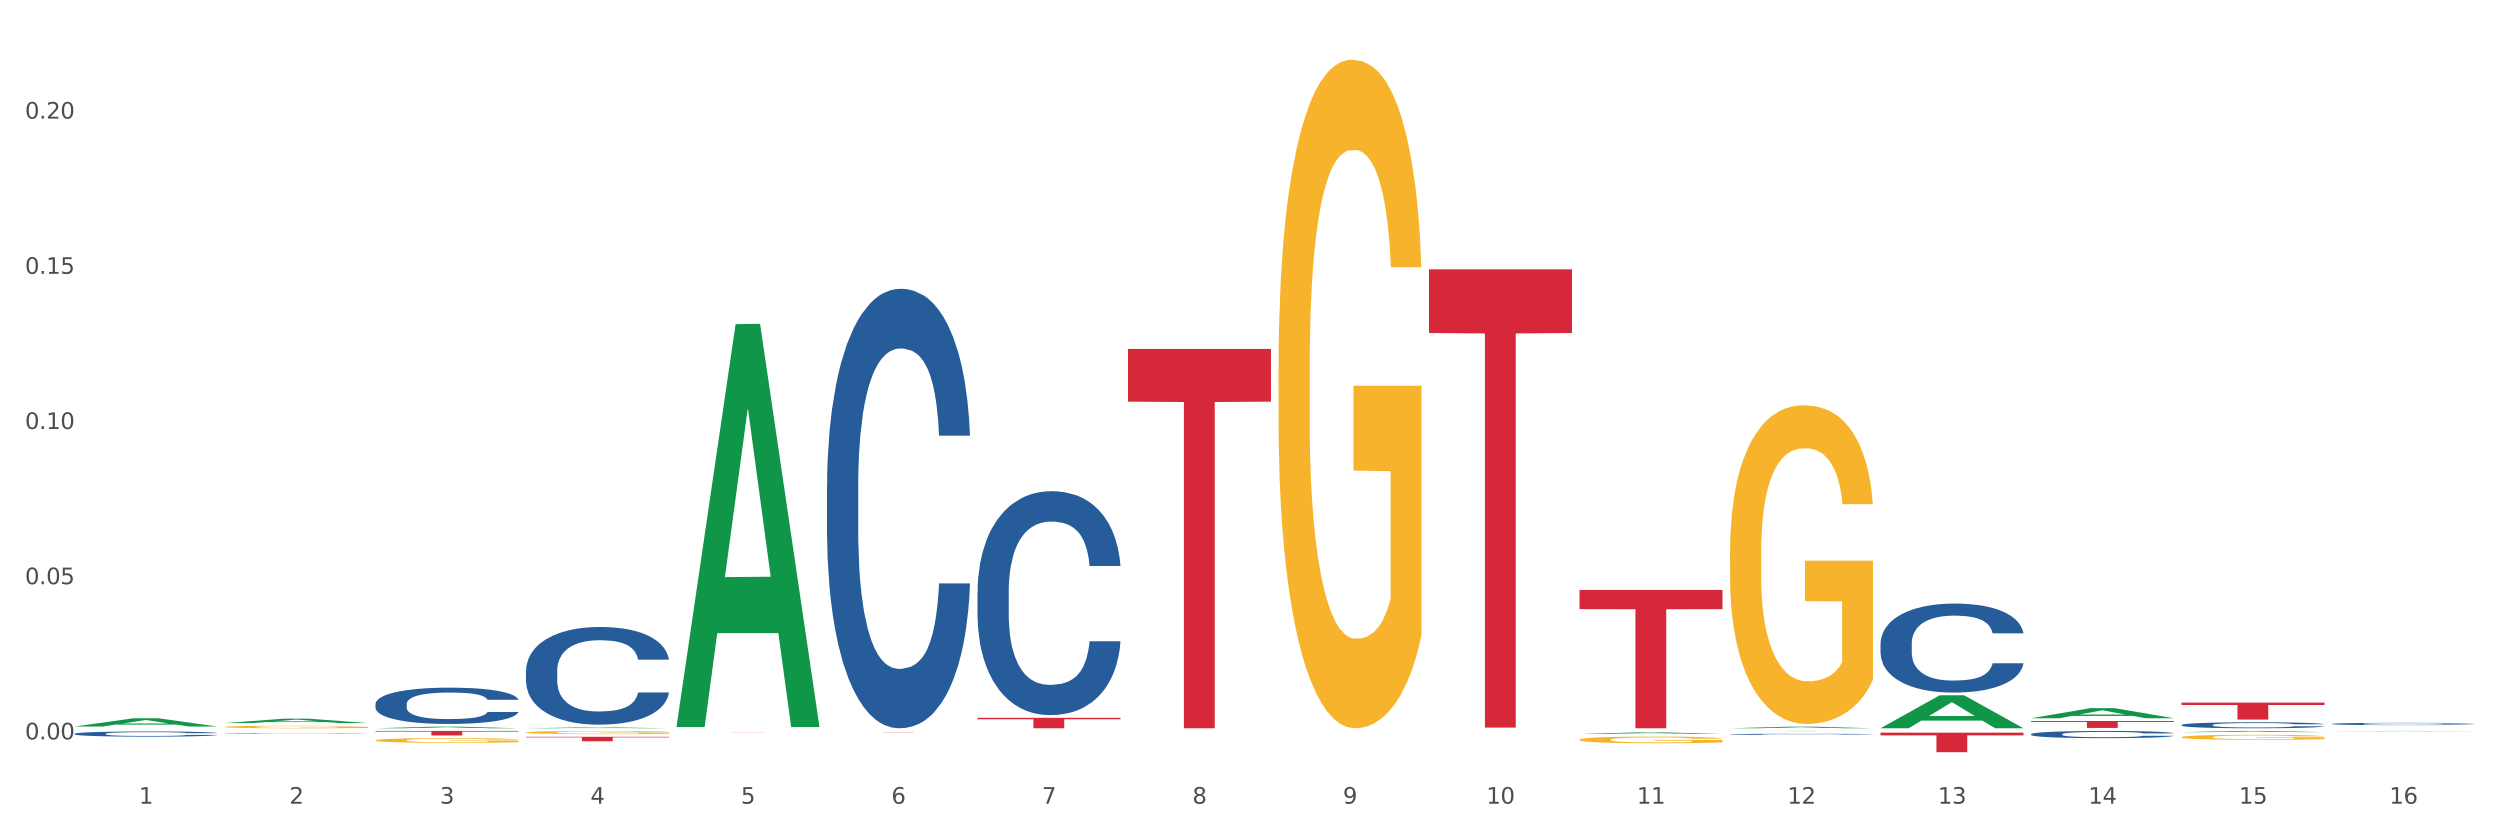 <?xml version="1.0" encoding="utf-8" standalone="no"?>
<!DOCTYPE svg PUBLIC "-//W3C//DTD SVG 1.1//EN"
  "http://www.w3.org/Graphics/SVG/1.1/DTD/svg11.dtd">
<svg xmlns:xlink="http://www.w3.org/1999/xlink" width="1080pt" height="360pt" viewBox="0 0 1080 360" xmlns="http://www.w3.org/2000/svg" version="1.1">
 <rect x="0" y="0" width="1080" height="360" fill="#333333" stroke="none"/>
 <defs>
  <style type="text/css">*{stroke-linejoin: round; stroke-linecap: butt}</style>
 </defs>
 <g id="figure_1">
  <g id="patch_1">
   <path d="M 0 360 
L 1080 360 
L 1080 0 
L 0 0 
z
" style="fill: #ffffff; stroke: #ffffff; stroke-linejoin: miter"/>
  </g>
  <g id="axes_1">
   <g id="matplotlib.axis_1">
    <g id="xtick_1">
     <g id="text_1">
      <!-- 1 -->
      <g style="fill: #4d4d4d" transform="translate(60.004 347.204) scale(0.096 -0.096)">
       <defs>
        <path id="DejaVuSans-31" d="M 794 531 
L 1825 531 
L 1825 4091 
L 703 3866 
L 703 4441 
L 1819 4666 
L 2450 4666 
L 2450 531 
L 3481 531 
L 3481 0 
L 794 0 
L 794 531 
z
" transform="scale(0.016)"/>
       </defs>
       <use xlink:href="#DejaVuSans-31"/>
      </g>
     </g>
    </g>
    <g id="xtick_2">
     <g id="text_2">
      <!-- 2 -->
      <g style="fill: #4d4d4d" transform="translate(125.021 347.204) scale(0.096 -0.096)">
       <defs>
        <path id="DejaVuSans-32" d="M 1228 531 
L 3431 531 
L 3431 0 
L 469 0 
L 469 531 
Q 828 903 1448 1529 
Q 2069 2156 2228 2338 
Q 2531 2678 2651 2914 
Q 2772 3150 2772 3378 
Q 2772 3750 2511 3984 
Q 2250 4219 1831 4219 
Q 1534 4219 1204 4116 
Q 875 4013 500 3803 
L 500 4441 
Q 881 4594 1212 4672 
Q 1544 4750 1819 4750 
Q 2544 4750 2975 4387 
Q 3406 4025 3406 3419 
Q 3406 3131 3298 2873 
Q 3191 2616 2906 2266 
Q 2828 2175 2409 1742 
Q 1991 1309 1228 531 
z
" transform="scale(0.016)"/>
       </defs>
       <use xlink:href="#DejaVuSans-32"/>
      </g>
     </g>
    </g>
    <g id="xtick_3">
     <g id="text_3">
      <!-- 3 -->
      <g style="fill: #4d4d4d" transform="translate(190.039 347.204) scale(0.096 -0.096)">
       <defs>
        <path id="DejaVuSans-33" d="M 2597 2516 
Q 3050 2419 3304 2112 
Q 3559 1806 3559 1356 
Q 3559 666 3084 287 
Q 2609 -91 1734 -91 
Q 1441 -91 1130 -33 
Q 819 25 488 141 
L 488 750 
Q 750 597 1062 519 
Q 1375 441 1716 441 
Q 2309 441 2620 675 
Q 2931 909 2931 1356 
Q 2931 1769 2642 2001 
Q 2353 2234 1838 2234 
L 1294 2234 
L 1294 2753 
L 1863 2753 
Q 2328 2753 2575 2939 
Q 2822 3125 2822 3475 
Q 2822 3834 2567 4026 
Q 2313 4219 1838 4219 
Q 1578 4219 1281 4162 
Q 984 4106 628 3988 
L 628 4550 
Q 988 4650 1302 4700 
Q 1616 4750 1894 4750 
Q 2613 4750 3031 4423 
Q 3450 4097 3450 3541 
Q 3450 3153 3228 2886 
Q 3006 2619 2597 2516 
z
" transform="scale(0.016)"/>
       </defs>
       <use xlink:href="#DejaVuSans-33"/>
      </g>
     </g>
    </g>
    <g id="xtick_4">
     <g id="text_4">
      <!-- 4 -->
      <g style="fill: #4d4d4d" transform="translate(255.056 347.204) scale(0.096 -0.096)">
       <defs>
        <path id="DejaVuSans-34" d="M 2419 4116 
L 825 1625 
L 2419 1625 
L 2419 4116 
z
M 2253 4666 
L 3047 4666 
L 3047 1625 
L 3713 1625 
L 3713 1100 
L 3047 1100 
L 3047 0 
L 2419 0 
L 2419 1100 
L 313 1100 
L 313 1709 
L 2253 4666 
z
" transform="scale(0.016)"/>
       </defs>
       <use xlink:href="#DejaVuSans-34"/>
      </g>
     </g>
    </g>
    <g id="xtick_5">
     <g id="text_5">
      <!-- 5 -->
      <g style="fill: #4d4d4d" transform="translate(320.073 347.204) scale(0.096 -0.096)">
       <defs>
        <path id="DejaVuSans-35" d="M 691 4666 
L 3169 4666 
L 3169 4134 
L 1269 4134 
L 1269 2991 
Q 1406 3038 1543 3061 
Q 1681 3084 1819 3084 
Q 2600 3084 3056 2656 
Q 3513 2228 3513 1497 
Q 3513 744 3044 326 
Q 2575 -91 1722 -91 
Q 1428 -91 1123 -41 
Q 819 9 494 109 
L 494 744 
Q 775 591 1075 516 
Q 1375 441 1709 441 
Q 2250 441 2565 725 
Q 2881 1009 2881 1497 
Q 2881 1984 2565 2268 
Q 2250 2553 1709 2553 
Q 1456 2553 1204 2497 
Q 953 2441 691 2322 
L 691 4666 
z
" transform="scale(0.016)"/>
       </defs>
       <use xlink:href="#DejaVuSans-35"/>
      </g>
     </g>
    </g>
    <g id="xtick_6">
     <g id="text_6">
      <!-- 6 -->
      <g style="fill: #4d4d4d" transform="translate(385.09 347.204) scale(0.096 -0.096)">
       <defs>
        <path id="DejaVuSans-36" d="M 2113 2584 
Q 1688 2584 1439 2293 
Q 1191 2003 1191 1497 
Q 1191 994 1439 701 
Q 1688 409 2113 409 
Q 2538 409 2786 701 
Q 3034 994 3034 1497 
Q 3034 2003 2786 2293 
Q 2538 2584 2113 2584 
z
M 3366 4563 
L 3366 3988 
Q 3128 4100 2886 4159 
Q 2644 4219 2406 4219 
Q 1781 4219 1451 3797 
Q 1122 3375 1075 2522 
Q 1259 2794 1537 2939 
Q 1816 3084 2150 3084 
Q 2853 3084 3261 2657 
Q 3669 2231 3669 1497 
Q 3669 778 3244 343 
Q 2819 -91 2113 -91 
Q 1303 -91 875 529 
Q 447 1150 447 2328 
Q 447 3434 972 4092 
Q 1497 4750 2381 4750 
Q 2619 4750 2861 4703 
Q 3103 4656 3366 4563 
z
" transform="scale(0.016)"/>
       </defs>
       <use xlink:href="#DejaVuSans-36"/>
      </g>
     </g>
    </g>
    <g id="xtick_7">
     <g id="text_7">
      <!-- 7 -->
      <g style="fill: #4d4d4d" transform="translate(450.108 347.204) scale(0.096 -0.096)">
       <defs>
        <path id="DejaVuSans-37" d="M 525 4666 
L 3525 4666 
L 3525 4397 
L 1831 0 
L 1172 0 
L 2766 4134 
L 525 4134 
L 525 4666 
z
" transform="scale(0.016)"/>
       </defs>
       <use xlink:href="#DejaVuSans-37"/>
      </g>
     </g>
    </g>
    <g id="xtick_8">
     <g id="text_8">
      <!-- 8 -->
      <g style="fill: #4d4d4d" transform="translate(515.125 347.204) scale(0.096 -0.096)">
       <defs>
        <path id="DejaVuSans-38" d="M 2034 2216 
Q 1584 2216 1326 1975 
Q 1069 1734 1069 1313 
Q 1069 891 1326 650 
Q 1584 409 2034 409 
Q 2484 409 2743 651 
Q 3003 894 3003 1313 
Q 3003 1734 2745 1975 
Q 2488 2216 2034 2216 
z
M 1403 2484 
Q 997 2584 770 2862 
Q 544 3141 544 3541 
Q 544 4100 942 4425 
Q 1341 4750 2034 4750 
Q 2731 4750 3128 4425 
Q 3525 4100 3525 3541 
Q 3525 3141 3298 2862 
Q 3072 2584 2669 2484 
Q 3125 2378 3379 2068 
Q 3634 1759 3634 1313 
Q 3634 634 3220 271 
Q 2806 -91 2034 -91 
Q 1263 -91 848 271 
Q 434 634 434 1313 
Q 434 1759 690 2068 
Q 947 2378 1403 2484 
z
M 1172 3481 
Q 1172 3119 1398 2916 
Q 1625 2713 2034 2713 
Q 2441 2713 2670 2916 
Q 2900 3119 2900 3481 
Q 2900 3844 2670 4047 
Q 2441 4250 2034 4250 
Q 1625 4250 1398 4047 
Q 1172 3844 1172 3481 
z
" transform="scale(0.016)"/>
       </defs>
       <use xlink:href="#DejaVuSans-38"/>
      </g>
     </g>
    </g>
    <g id="xtick_9">
     <g id="text_9">
      <!-- 9 -->
      <g style="fill: #4d4d4d" transform="translate(580.142 347.204) scale(0.096 -0.096)">
       <defs>
        <path id="DejaVuSans-39" d="M 703 97 
L 703 672 
Q 941 559 1184 500 
Q 1428 441 1663 441 
Q 2288 441 2617 861 
Q 2947 1281 2994 2138 
Q 2813 1869 2534 1725 
Q 2256 1581 1919 1581 
Q 1219 1581 811 2004 
Q 403 2428 403 3163 
Q 403 3881 828 4315 
Q 1253 4750 1959 4750 
Q 2769 4750 3195 4129 
Q 3622 3509 3622 2328 
Q 3622 1225 3098 567 
Q 2575 -91 1691 -91 
Q 1453 -91 1209 -44 
Q 966 3 703 97 
z
M 1959 2075 
Q 2384 2075 2632 2365 
Q 2881 2656 2881 3163 
Q 2881 3666 2632 3958 
Q 2384 4250 1959 4250 
Q 1534 4250 1286 3958 
Q 1038 3666 1038 3163 
Q 1038 2656 1286 2365 
Q 1534 2075 1959 2075 
z
" transform="scale(0.016)"/>
       </defs>
       <use xlink:href="#DejaVuSans-39"/>
      </g>
     </g>
    </g>
    <g id="xtick_10">
     <g id="text_10">
      <!-- 10 -->
      <g style="fill: #4d4d4d" transform="translate(642.105 347.204) scale(0.096 -0.096)">
       <defs>
        <path id="DejaVuSans-30" d="M 2034 4250 
Q 1547 4250 1301 3770 
Q 1056 3291 1056 2328 
Q 1056 1369 1301 889 
Q 1547 409 2034 409 
Q 2525 409 2770 889 
Q 3016 1369 3016 2328 
Q 3016 3291 2770 3770 
Q 2525 4250 2034 4250 
z
M 2034 4750 
Q 2819 4750 3233 4129 
Q 3647 3509 3647 2328 
Q 3647 1150 3233 529 
Q 2819 -91 2034 -91 
Q 1250 -91 836 529 
Q 422 1150 422 2328 
Q 422 3509 836 4129 
Q 1250 4750 2034 4750 
z
" transform="scale(0.016)"/>
       </defs>
       <use xlink:href="#DejaVuSans-31"/>
       <use xlink:href="#DejaVuSans-30" transform="translate(63.623 0)"/>
      </g>
     </g>
    </g>
    <g id="xtick_11">
     <g id="text_11">
      <!-- 11 -->
      <g style="fill: #4d4d4d" transform="translate(707.123 347.204) scale(0.096 -0.096)">
       <use xlink:href="#DejaVuSans-31"/>
       <use xlink:href="#DejaVuSans-31" transform="translate(63.623 0)"/>
      </g>
     </g>
    </g>
    <g id="xtick_12">
     <g id="text_12">
      <!-- 12 -->
      <g style="fill: #4d4d4d" transform="translate(772.14 347.204) scale(0.096 -0.096)">
       <use xlink:href="#DejaVuSans-31"/>
       <use xlink:href="#DejaVuSans-32" transform="translate(63.623 0)"/>
      </g>
     </g>
    </g>
    <g id="xtick_13">
     <g id="text_13">
      <!-- 13 -->
      <g style="fill: #4d4d4d" transform="translate(837.157 347.204) scale(0.096 -0.096)">
       <use xlink:href="#DejaVuSans-31"/>
       <use xlink:href="#DejaVuSans-33" transform="translate(63.623 0)"/>
      </g>
     </g>
    </g>
    <g id="xtick_14">
     <g id="text_14">
      <!-- 14 -->
      <g style="fill: #4d4d4d" transform="translate(902.174 347.204) scale(0.096 -0.096)">
       <use xlink:href="#DejaVuSans-31"/>
       <use xlink:href="#DejaVuSans-34" transform="translate(63.623 0)"/>
      </g>
     </g>
    </g>
    <g id="xtick_15">
     <g id="text_15">
      <!-- 15 -->
      <g style="fill: #4d4d4d" transform="translate(967.192 347.204) scale(0.096 -0.096)">
       <use xlink:href="#DejaVuSans-31"/>
       <use xlink:href="#DejaVuSans-35" transform="translate(63.623 0)"/>
      </g>
     </g>
    </g>
    <g id="xtick_16">
     <g id="text_16">
      <!-- 16 -->
      <g style="fill: #4d4d4d" transform="translate(1032.209 347.204) scale(0.096 -0.096)">
       <use xlink:href="#DejaVuSans-31"/>
       <use xlink:href="#DejaVuSans-36" transform="translate(63.623 0)"/>
      </g>
     </g>
    </g>
    <g id="xtick_17"/>
    <g id="xtick_18"/>
    <g id="xtick_19"/>
    <g id="xtick_20"/>
    <g id="xtick_21"/>
    <g id="xtick_22"/>
    <g id="xtick_23"/>
    <g id="xtick_24"/>
    <g id="xtick_25"/>
    <g id="xtick_26"/>
    <g id="xtick_27"/>
    <g id="xtick_28"/>
    <g id="xtick_29"/>
    <g id="xtick_30"/>
    <g id="xtick_31"/>
   </g>
   <g id="matplotlib.axis_2">
    <g id="ytick_1">
     <g id="text_17">
      <!-- 0.00 -->
      <g style="fill: #4d4d4d" transform="translate(10.8 319.422) scale(0.096 -0.096)">
       <defs>
        <path id="DejaVuSans-2e" d="M 684 794 
L 1344 794 
L 1344 0 
L 684 0 
L 684 794 
z
" transform="scale(0.016)"/>
       </defs>
       <use xlink:href="#DejaVuSans-30"/>
       <use xlink:href="#DejaVuSans-2e" transform="translate(63.623 0)"/>
       <use xlink:href="#DejaVuSans-30" transform="translate(95.41 0)"/>
       <use xlink:href="#DejaVuSans-30" transform="translate(159.033 0)"/>
      </g>
     </g>
    </g>
    <g id="ytick_2">
     <g id="text_18">
      <!-- 0.05 -->
      <g style="fill: #4d4d4d" transform="translate(10.8 252.379) scale(0.096 -0.096)">
       <use xlink:href="#DejaVuSans-30"/>
       <use xlink:href="#DejaVuSans-2e" transform="translate(63.623 0)"/>
       <use xlink:href="#DejaVuSans-30" transform="translate(95.41 0)"/>
       <use xlink:href="#DejaVuSans-35" transform="translate(159.033 0)"/>
      </g>
     </g>
    </g>
    <g id="ytick_3">
     <g id="text_19">
      <!-- 0.10 -->
      <g style="fill: #4d4d4d" transform="translate(10.8 185.335) scale(0.096 -0.096)">
       <use xlink:href="#DejaVuSans-30"/>
       <use xlink:href="#DejaVuSans-2e" transform="translate(63.623 0)"/>
       <use xlink:href="#DejaVuSans-31" transform="translate(95.41 0)"/>
       <use xlink:href="#DejaVuSans-30" transform="translate(159.033 0)"/>
      </g>
     </g>
    </g>
    <g id="ytick_4">
     <g id="text_20">
      <!-- 0.15 -->
      <g style="fill: #4d4d4d" transform="translate(10.8 118.292) scale(0.096 -0.096)">
       <use xlink:href="#DejaVuSans-30"/>
       <use xlink:href="#DejaVuSans-2e" transform="translate(63.623 0)"/>
       <use xlink:href="#DejaVuSans-31" transform="translate(95.41 0)"/>
       <use xlink:href="#DejaVuSans-35" transform="translate(159.033 0)"/>
      </g>
     </g>
    </g>
    <g id="ytick_5">
     <g id="text_21">
      <!-- 0.20 -->
      <g style="fill: #4d4d4d" transform="translate(10.8 51.248) scale(0.096 -0.096)">
       <use xlink:href="#DejaVuSans-30"/>
       <use xlink:href="#DejaVuSans-2e" transform="translate(63.623 0)"/>
       <use xlink:href="#DejaVuSans-32" transform="translate(95.41 0)"/>
       <use xlink:href="#DejaVuSans-30" transform="translate(159.033 0)"/>
      </g>
     </g>
    </g>
    <g id="ytick_6"/>
    <g id="ytick_7"/>
    <g id="ytick_8"/>
    <g id="ytick_9"/>
   </g>
   <g id="PolyCollection_1">
    <path d="M 747.365 315.775 
L 809.131 315.775 
L 809.131 315.784 
L 784.834 315.784 
L 784.834 315.839 
L 771.515 315.839 
L 771.515 315.784 
L 747.365 315.784 
L 747.365 315.775 
L 747.365 315.775 
z
" clip-path="url(#pfe7e7bf538)" style="fill: #d62839"/>
    <path d="M 812.382 316.518 
L 874.148 316.518 
L 874.148 317.69 
L 849.852 317.698 
L 849.852 324.95 
L 836.532 324.95 
L 836.532 317.698 
L 812.382 317.69 
L 812.382 316.526 
L 812.382 316.518 
z
" clip-path="url(#pfe7e7bf538)" style="fill: #d62839"/>
    <path d="M 877.399 311.46 
L 939.166 311.46 
L 939.166 311.879 
L 914.869 311.882 
L 914.869 314.475 
L 901.549 314.475 
L 901.549 311.882 
L 877.399 311.879 
L 877.399 311.463 
L 877.399 311.46 
z
" clip-path="url(#pfe7e7bf538)" style="fill: #d62839"/>
    <path d="M 97.192 314.031 
L 97.265 314.03 
L 97.265 313.994 
L 97.411 313.963 
L 98.14 313.889 
L 99.234 313.828 
L 100.036 313.795 
L 100.838 313.768 
L 101.786 313.741 
L 102.953 313.714 
L 105.068 313.673 
L 106.381 313.652 
L 107.985 313.63 
L 110.902 313.599 
L 113.017 313.581 
L 115.204 313.566 
L 118.778 313.548 
L 121.111 313.54 
L 123.591 313.534 
L 126.58 313.53 
L 128.841 313.529 
L 133.8 313.532 
L 138.03 313.541 
L 140.071 313.548 
L 142.697 313.56 
L 144.082 313.568 
L 146.343 313.584 
L 148.676 313.605 
L 150.281 313.623 
L 152.687 313.656 
L 154.51 313.69 
L 156.188 313.732 
L 157.063 313.76 
L 157.719 313.787 
L 158.302 313.818 
L 158.886 313.866 
L 145.759 313.866 
L 145.249 313.832 
L 144.447 313.799 
L 143.28 313.767 
L 142.259 313.747 
L 140.509 313.723 
L 138.905 313.707 
L 137.227 313.695 
L 135.185 313.685 
L 133.581 313.68 
L 131.321 313.676 
L 126.872 313.677 
L 123.882 313.685 
L 121.84 313.695 
L 120.528 313.704 
L 119.361 313.714 
L 118.048 313.728 
L 116.517 313.748 
L 115.423 313.767 
L 114.329 313.791 
L 113.454 313.815 
L 112.652 313.843 
L 111.996 313.872 
L 111.485 313.903 
L 111.048 313.941 
L 110.683 314.003 
L 110.683 314.139 
L 110.829 314.17 
L 111.194 314.21 
L 111.631 314.241 
L 112.36 314.278 
L 113.017 314.302 
L 114.256 314.338 
L 115.642 314.368 
L 116.736 314.387 
L 117.83 314.403 
L 119.726 314.424 
L 121.84 314.442 
L 123.664 314.453 
L 126.143 314.463 
L 127.82 314.467 
L 129.279 314.469 
L 132.852 314.469 
L 135.404 314.466 
L 138.248 314.459 
L 140.436 314.45 
L 142.259 314.439 
L 144.301 314.421 
L 145.614 314.405 
L 145.614 314.197 
L 129.57 314.196 
L 129.57 314.059 
L 158.959 314.059 
L 158.959 314.463 
L 157.719 314.484 
L 156.333 314.503 
L 154.875 314.52 
L 152.687 314.54 
L 150.062 314.56 
L 147.728 314.574 
L 145.249 314.586 
L 142.332 314.597 
L 138.54 314.607 
L 136.206 314.611 
L 133.289 314.614 
L 129.862 314.615 
L 126.872 314.613 
L 123.955 314.608 
L 120.892 314.599 
L 117.903 314.586 
L 115.642 314.573 
L 113.381 314.557 
L 110.975 314.536 
L 109.079 314.517 
L 107.62 314.499 
L 106.016 314.476 
L 104.266 314.446 
L 102.953 314.419 
L 101.786 314.392 
L 100.547 314.356 
L 99.672 314.325 
L 98.797 314.287 
L 98.286 314.258 
L 97.703 314.213 
L 97.265 314.151 
L 97.192 314.031 
z
" clip-path="url(#pfe7e7bf538)" style="fill: #f7b32b"/>
    <path d="M 682.347 319.535 
L 682.42 319.532 
L 682.42 319.438 
L 682.566 319.356 
L 683.295 319.158 
L 684.389 318.994 
L 685.191 318.907 
L 685.994 318.836 
L 686.942 318.765 
L 688.108 318.691 
L 690.223 318.583 
L 691.536 318.527 
L 693.14 318.469 
L 696.057 318.385 
L 698.172 318.337 
L 700.36 318.298 
L 703.933 318.25 
L 706.266 318.229 
L 708.746 318.213 
L 711.736 318.203 
L 713.996 318.2 
L 718.955 318.208 
L 723.185 318.232 
L 725.227 318.25 
L 727.852 318.282 
L 729.237 318.303 
L 731.498 318.345 
L 733.832 318.401 
L 735.436 318.448 
L 737.842 318.538 
L 739.665 318.628 
L 741.343 318.738 
L 742.218 318.815 
L 742.874 318.886 
L 743.457 318.968 
L 744.041 319.097 
L 730.915 319.097 
L 730.404 319.005 
L 729.602 318.918 
L 728.435 318.833 
L 727.414 318.781 
L 725.664 318.715 
L 724.06 318.672 
L 722.383 318.641 
L 720.341 318.614 
L 718.736 318.601 
L 716.476 318.591 
L 712.027 318.593 
L 709.037 318.614 
L 706.996 318.641 
L 705.683 318.665 
L 704.516 318.691 
L 703.204 318.728 
L 701.672 318.783 
L 700.578 318.833 
L 699.484 318.897 
L 698.609 318.96 
L 697.807 319.034 
L 697.151 319.113 
L 696.64 319.195 
L 696.203 319.295 
L 695.838 319.461 
L 695.838 319.823 
L 695.984 319.904 
L 696.349 320.013 
L 696.786 320.094 
L 697.516 320.192 
L 698.172 320.258 
L 699.412 320.353 
L 700.797 320.432 
L 701.891 320.482 
L 702.985 320.524 
L 704.881 320.582 
L 706.996 320.63 
L 708.819 320.659 
L 711.298 320.685 
L 712.975 320.696 
L 714.434 320.701 
L 718.007 320.701 
L 720.559 320.693 
L 723.403 320.675 
L 725.591 320.651 
L 727.414 320.622 
L 729.456 320.574 
L 730.769 320.53 
L 730.769 319.978 
L 714.726 319.976 
L 714.726 319.609 
L 744.114 319.609 
L 744.114 320.685 
L 742.874 320.741 
L 741.489 320.791 
L 740.03 320.836 
L 737.842 320.891 
L 735.217 320.944 
L 732.884 320.981 
L 730.404 321.012 
L 727.487 321.041 
L 723.695 321.068 
L 721.362 321.078 
L 718.445 321.086 
L 715.017 321.089 
L 712.027 321.084 
L 709.11 321.07 
L 706.048 321.047 
L 703.058 321.012 
L 700.797 320.978 
L 698.536 320.936 
L 696.13 320.88 
L 694.234 320.828 
L 692.776 320.78 
L 691.171 320.72 
L 689.421 320.64 
L 688.108 320.569 
L 686.942 320.495 
L 685.702 320.4 
L 684.827 320.319 
L 683.952 320.216 
L 683.441 320.139 
L 682.858 320.021 
L 682.42 319.854 
L 682.347 319.535 
z
" clip-path="url(#pfe7e7bf538)" style="fill: #f7b32b"/>
    <path d="M 747.365 238.697 
L 747.438 238.571 
L 747.438 234.045 
L 747.583 230.147 
L 748.313 220.718 
L 749.407 212.922 
L 750.209 208.773 
L 751.011 205.379 
L 751.959 201.984 
L 753.126 198.463 
L 755.24 193.308 
L 756.553 190.668 
L 758.157 187.902 
L 761.074 183.879 
L 763.189 181.616 
L 765.377 179.73 
L 768.95 177.466 
L 771.284 176.461 
L 773.763 175.706 
L 776.753 175.203 
L 779.014 175.078 
L 783.972 175.455 
L 788.202 176.586 
L 790.244 177.466 
L 792.869 178.975 
L 794.255 179.981 
L 796.515 181.993 
L 798.849 184.633 
L 800.453 186.896 
L 802.86 191.171 
L 804.683 195.446 
L 806.36 200.727 
L 807.235 204.373 
L 807.891 207.767 
L 808.475 211.665 
L 809.058 217.826 
L 795.932 217.826 
L 795.421 213.425 
L 794.619 209.276 
L 793.452 205.253 
L 792.432 202.738 
L 790.681 199.595 
L 789.077 197.583 
L 787.4 196.074 
L 785.358 194.817 
L 783.754 194.189 
L 781.493 193.686 
L 777.045 193.811 
L 774.055 194.817 
L 772.013 196.074 
L 770.7 197.206 
L 769.533 198.463 
L 768.221 200.224 
L 766.689 202.864 
L 765.596 205.253 
L 764.502 208.27 
L 763.627 211.288 
L 762.824 214.808 
L 762.168 218.58 
L 761.658 222.478 
L 761.22 227.256 
L 760.856 235.177 
L 760.856 252.402 
L 761.001 256.299 
L 761.366 261.454 
L 761.804 265.352 
L 762.533 270.004 
L 763.189 273.147 
L 764.429 277.673 
L 765.814 281.445 
L 766.908 283.834 
L 768.002 285.846 
L 769.898 288.612 
L 772.013 290.875 
L 773.836 292.258 
L 776.315 293.515 
L 777.993 294.018 
L 779.451 294.27 
L 783.024 294.27 
L 785.577 293.892 
L 788.421 293.012 
L 790.608 291.881 
L 792.432 290.498 
L 794.473 288.235 
L 795.786 286.097 
L 795.786 259.82 
L 779.743 259.694 
L 779.743 242.217 
L 809.131 242.217 
L 809.131 293.515 
L 807.891 296.156 
L 806.506 298.544 
L 805.047 300.682 
L 802.86 303.322 
L 800.234 305.837 
L 797.901 307.597 
L 795.421 309.106 
L 792.504 310.489 
L 788.712 311.746 
L 786.379 312.249 
L 783.462 312.626 
L 780.034 312.752 
L 777.045 312.5 
L 774.128 311.872 
L 771.065 310.74 
L 768.075 309.106 
L 765.814 307.471 
L 763.554 305.46 
L 761.147 302.819 
L 759.251 300.305 
L 757.793 298.042 
L 756.188 295.15 
L 754.438 291.378 
L 753.126 287.983 
L 751.959 284.463 
L 750.719 279.936 
L 749.844 276.039 
L 748.969 271.135 
L 748.459 267.489 
L 747.875 261.831 
L 747.438 253.91 
L 747.365 238.697 
z
" clip-path="url(#pfe7e7bf538)" style="fill: #f7b32b"/>
    <path d="M 552.313 159.237 
L 552.386 158.973 
L 552.386 149.476 
L 552.532 141.299 
L 553.261 121.515 
L 554.355 105.16 
L 555.157 96.455 
L 555.959 89.333 
L 556.907 82.21 
L 558.074 74.824 
L 560.189 64.009 
L 561.501 58.469 
L 563.106 52.666 
L 566.023 44.225 
L 568.137 39.477 
L 570.325 35.52 
L 573.898 30.771 
L 576.232 28.661 
L 578.711 27.078 
L 581.701 26.023 
L 583.962 25.759 
L 588.921 26.551 
L 593.15 28.925 
L 595.192 30.771 
L 597.817 33.937 
L 599.203 36.047 
L 601.464 40.268 
L 603.797 45.807 
L 605.401 50.556 
L 607.808 59.524 
L 609.631 68.493 
L 611.308 79.572 
L 612.183 87.222 
L 612.84 94.345 
L 613.423 102.522 
L 614.006 115.448 
L 600.88 115.448 
L 600.37 106.215 
L 599.567 97.51 
L 598.401 89.069 
L 597.38 83.793 
L 595.63 77.198 
L 594.025 72.978 
L 592.348 69.812 
L 590.306 67.174 
L 588.702 65.855 
L 586.441 64.8 
L 581.993 65.064 
L 579.003 67.174 
L 576.961 69.812 
L 575.649 72.186 
L 574.482 74.824 
L 573.169 78.517 
L 571.638 84.057 
L 570.544 89.069 
L 569.45 95.4 
L 568.575 101.731 
L 567.773 109.117 
L 567.116 117.03 
L 566.606 125.208 
L 566.168 135.232 
L 565.804 151.85 
L 565.804 187.989 
L 565.95 196.167 
L 566.314 206.982 
L 566.752 215.16 
L 567.481 224.92 
L 568.137 231.515 
L 569.377 241.011 
L 570.763 248.925 
L 571.856 253.937 
L 572.95 258.157 
L 574.846 263.961 
L 576.961 268.709 
L 578.784 271.61 
L 581.264 274.248 
L 582.941 275.303 
L 584.399 275.831 
L 587.973 275.831 
L 590.525 275.04 
L 593.369 273.193 
L 595.557 270.819 
L 597.38 267.917 
L 599.422 263.169 
L 600.734 258.685 
L 600.734 203.553 
L 584.691 203.289 
L 584.691 166.623 
L 614.079 166.623 
L 614.079 274.248 
L 612.84 279.788 
L 611.454 284.8 
L 609.996 289.284 
L 607.808 294.824 
L 605.183 300.1 
L 602.849 303.793 
L 600.37 306.958 
L 597.453 309.86 
L 593.661 312.498 
L 591.327 313.553 
L 588.41 314.344 
L 584.983 314.608 
L 581.993 314.08 
L 579.076 312.761 
L 576.013 310.387 
L 573.023 306.958 
L 570.763 303.529 
L 568.502 299.308 
L 566.096 293.769 
L 564.199 288.493 
L 562.741 283.745 
L 561.137 277.678 
L 559.387 269.764 
L 558.074 262.642 
L 556.907 255.256 
L 555.667 245.759 
L 554.792 237.582 
L 553.917 227.294 
L 553.407 219.644 
L 552.823 207.774 
L 552.386 191.155 
L 552.313 159.237 
z
" clip-path="url(#pfe7e7bf538)" style="fill: #f7b32b"/>
    <path d="M 227.227 316.404 
L 227.3 316.402 
L 227.3 316.358 
L 227.445 316.319 
L 228.175 316.226 
L 229.269 316.149 
L 230.071 316.108 
L 230.873 316.074 
L 231.821 316.041 
L 232.988 316.006 
L 235.102 315.955 
L 236.415 315.929 
L 238.019 315.901 
L 240.936 315.862 
L 243.051 315.839 
L 245.239 315.821 
L 248.812 315.798 
L 251.146 315.788 
L 253.625 315.781 
L 256.615 315.776 
L 258.876 315.775 
L 263.834 315.778 
L 268.064 315.79 
L 270.106 315.798 
L 272.731 315.813 
L 274.117 315.823 
L 276.377 315.843 
L 278.711 315.869 
L 280.315 315.892 
L 282.722 315.934 
L 284.545 315.976 
L 286.222 316.028 
L 287.097 316.064 
L 287.753 316.098 
L 288.337 316.136 
L 288.92 316.197 
L 275.794 316.197 
L 275.283 316.154 
L 274.481 316.113 
L 273.315 316.073 
L 272.294 316.048 
L 270.543 316.017 
L 268.939 315.997 
L 267.262 315.982 
L 265.22 315.97 
L 263.616 315.964 
L 261.355 315.959 
L 256.907 315.96 
L 253.917 315.97 
L 251.875 315.982 
L 250.562 315.993 
L 249.396 316.006 
L 248.083 316.023 
L 246.552 316.049 
L 245.458 316.073 
L 244.364 316.103 
L 243.489 316.133 
L 242.687 316.167 
L 242.03 316.205 
L 241.52 316.243 
L 241.082 316.29 
L 240.718 316.369 
L 240.718 316.539 
L 240.863 316.578 
L 241.228 316.629 
L 241.666 316.667 
L 242.395 316.713 
L 243.051 316.744 
L 244.291 316.789 
L 245.676 316.826 
L 246.77 316.85 
L 247.864 316.87 
L 249.76 316.897 
L 251.875 316.919 
L 253.698 316.933 
L 256.177 316.945 
L 257.855 316.95 
L 259.313 316.953 
L 262.886 316.953 
L 265.439 316.949 
L 268.283 316.94 
L 270.47 316.929 
L 272.294 316.916 
L 274.335 316.893 
L 275.648 316.872 
L 275.648 316.612 
L 259.605 316.611 
L 259.605 316.438 
L 288.993 316.438 
L 288.993 316.945 
L 287.753 316.972 
L 286.368 316.995 
L 284.909 317.016 
L 282.722 317.042 
L 280.096 317.067 
L 277.763 317.085 
L 275.283 317.1 
L 272.366 317.113 
L 268.574 317.126 
L 266.241 317.131 
L 263.324 317.134 
L 259.897 317.136 
L 256.907 317.133 
L 253.99 317.127 
L 250.927 317.116 
L 247.937 317.1 
L 245.676 317.083 
L 243.416 317.063 
L 241.009 317.037 
L 239.113 317.013 
L 237.655 316.99 
L 236.05 316.962 
L 234.3 316.924 
L 232.988 316.891 
L 231.821 316.856 
L 230.581 316.811 
L 229.706 316.773 
L 228.831 316.724 
L 228.321 316.688 
L 227.737 316.632 
L 227.3 316.554 
L 227.227 316.404 
z
" clip-path="url(#pfe7e7bf538)" style="fill: #f7b32b"/>
    <path d="M 162.209 319.815 
L 162.282 319.813 
L 162.282 319.746 
L 162.428 319.688 
L 163.157 319.548 
L 164.251 319.433 
L 165.054 319.371 
L 165.856 319.321 
L 166.804 319.271 
L 167.97 319.219 
L 170.085 319.143 
L 171.398 319.103 
L 173.002 319.062 
L 175.919 319.003 
L 178.034 318.969 
L 180.222 318.941 
L 183.795 318.908 
L 186.128 318.893 
L 188.608 318.882 
L 191.598 318.874 
L 193.858 318.873 
L 198.817 318.878 
L 203.047 318.895 
L 205.089 318.908 
L 207.714 318.93 
L 209.099 318.945 
L 211.36 318.975 
L 213.694 319.014 
L 215.298 319.048 
L 217.704 319.111 
L 219.528 319.174 
L 221.205 319.252 
L 222.08 319.306 
L 222.736 319.357 
L 223.32 319.414 
L 223.903 319.506 
L 210.777 319.506 
L 210.266 319.44 
L 209.464 319.379 
L 208.297 319.319 
L 207.276 319.282 
L 205.526 319.236 
L 203.922 319.206 
L 202.245 319.183 
L 200.203 319.165 
L 198.598 319.156 
L 196.338 319.148 
L 191.889 319.15 
L 188.9 319.165 
L 186.858 319.183 
L 185.545 319.2 
L 184.378 319.219 
L 183.066 319.245 
L 181.534 319.284 
L 180.44 319.319 
L 179.347 319.364 
L 178.471 319.409 
L 177.669 319.461 
L 177.013 319.517 
L 176.503 319.574 
L 176.065 319.645 
L 175.7 319.762 
L 175.7 320.017 
L 175.846 320.075 
L 176.211 320.152 
L 176.648 320.209 
L 177.378 320.278 
L 178.034 320.325 
L 179.274 320.392 
L 180.659 320.448 
L 181.753 320.483 
L 182.847 320.513 
L 184.743 320.554 
L 186.858 320.587 
L 188.681 320.608 
L 191.16 320.626 
L 192.837 320.634 
L 194.296 320.637 
L 197.869 320.637 
L 200.422 320.632 
L 203.266 320.619 
L 205.453 320.602 
L 207.276 320.582 
L 209.318 320.548 
L 210.631 320.516 
L 210.631 320.127 
L 194.588 320.125 
L 194.588 319.867 
L 223.976 319.867 
L 223.976 320.626 
L 222.736 320.665 
L 221.351 320.701 
L 219.892 320.732 
L 217.704 320.771 
L 215.079 320.809 
L 212.746 320.835 
L 210.266 320.857 
L 207.349 320.878 
L 203.557 320.896 
L 201.224 320.904 
L 198.307 320.909 
L 194.879 320.911 
L 191.889 320.907 
L 188.972 320.898 
L 185.91 320.881 
L 182.92 320.857 
L 180.659 320.833 
L 178.399 320.803 
L 175.992 320.764 
L 174.096 320.727 
L 172.638 320.693 
L 171.033 320.65 
L 169.283 320.595 
L 167.97 320.544 
L 166.804 320.492 
L 165.564 320.425 
L 164.689 320.367 
L 163.814 320.295 
L 163.303 320.241 
L 162.72 320.157 
L 162.282 320.04 
L 162.209 319.815 
z
" clip-path="url(#pfe7e7bf538)" style="fill: #f7b32b"/>
    <path d="M 942.416 318.439 
L 942.489 318.437 
L 942.489 318.366 
L 942.635 318.305 
L 943.364 318.157 
L 944.458 318.035 
L 945.26 317.969 
L 946.063 317.916 
L 947.011 317.863 
L 948.177 317.808 
L 950.292 317.727 
L 951.605 317.685 
L 953.209 317.642 
L 956.126 317.579 
L 958.241 317.543 
L 960.429 317.514 
L 964.002 317.478 
L 966.335 317.462 
L 968.815 317.45 
L 971.805 317.442 
L 974.065 317.44 
L 979.024 317.446 
L 983.254 317.464 
L 985.296 317.478 
L 987.921 317.502 
L 989.306 317.517 
L 991.567 317.549 
L 993.901 317.59 
L 995.505 317.626 
L 997.911 317.693 
L 999.734 317.76 
L 1001.412 317.843 
L 1002.287 317.9 
L 1002.943 317.954 
L 1003.526 318.015 
L 1004.11 318.111 
L 990.984 318.111 
L 990.473 318.042 
L 989.671 317.977 
L 988.504 317.914 
L 987.483 317.875 
L 985.733 317.825 
L 984.129 317.794 
L 982.451 317.77 
L 980.41 317.75 
L 978.805 317.74 
L 976.545 317.733 
L 972.096 317.735 
L 969.106 317.75 
L 967.065 317.77 
L 965.752 317.788 
L 964.585 317.808 
L 963.273 317.835 
L 961.741 317.877 
L 960.647 317.914 
L 959.553 317.961 
L 958.678 318.009 
L 957.876 318.064 
L 957.22 318.123 
L 956.709 318.184 
L 956.272 318.259 
L 955.907 318.384 
L 955.907 318.654 
L 956.053 318.715 
L 956.418 318.796 
L 956.855 318.857 
L 957.585 318.93 
L 958.241 318.98 
L 959.481 319.051 
L 960.866 319.11 
L 961.96 319.148 
L 963.054 319.179 
L 964.95 319.223 
L 967.065 319.258 
L 968.888 319.28 
L 971.367 319.3 
L 973.044 319.307 
L 974.503 319.311 
L 978.076 319.311 
L 980.628 319.305 
L 983.472 319.292 
L 985.66 319.274 
L 987.483 319.252 
L 989.525 319.217 
L 990.838 319.183 
L 990.838 318.771 
L 974.795 318.769 
L 974.795 318.494 
L 1004.183 318.494 
L 1004.183 319.3 
L 1002.943 319.341 
L 1001.558 319.378 
L 1000.099 319.412 
L 997.911 319.453 
L 995.286 319.493 
L 992.953 319.521 
L 990.473 319.544 
L 987.556 319.566 
L 983.764 319.586 
L 981.431 319.594 
L 978.514 319.599 
L 975.086 319.601 
L 972.096 319.598 
L 969.179 319.588 
L 966.117 319.57 
L 963.127 319.544 
L 960.866 319.519 
L 958.605 319.487 
L 956.199 319.446 
L 954.303 319.406 
L 952.844 319.371 
L 951.24 319.325 
L 949.49 319.266 
L 948.177 319.213 
L 947.011 319.157 
L 945.771 319.086 
L 944.896 319.025 
L 944.021 318.948 
L 943.51 318.891 
L 942.927 318.802 
L 942.489 318.678 
L 942.416 318.439 
z
" clip-path="url(#pfe7e7bf538)" style="fill: #f7b32b"/>
    <path d="M 942.416 303.532 
L 1004.183 303.532 
L 1004.183 304.551 
L 979.886 304.558 
L 979.886 310.86 
L 966.567 310.86 
L 966.567 304.558 
L 942.416 304.551 
L 942.416 303.539 
L 942.416 303.532 
z
" clip-path="url(#pfe7e7bf538)" style="fill: #d62839"/>
    <path d="M 32.175 313.861 
L 32.239 313.857 
L 57.709 310.283 
L 68.28 310.28 
L 93.941 313.867 
L 81.715 313.867 
L 76.176 313.032 
L 49.877 313.032 
L 49.686 313.045 
L 44.337 313.867 
L 32.175 313.867 
L 32.175 313.861 
L 53.188 312.533 
L 72.864 312.53 
L 63.122 311.044 
L 62.995 311.038 
L 62.867 311.048 
L 53.125 312.53 
L 53.188 312.533 
L 32.175 313.861 
z
" clip-path="url(#pfe7e7bf538)" style="fill: #109648"/>
    <path d="M 292.244 313.761 
L 292.308 313.598 
L 317.778 140.034 
L 328.349 139.87 
L 354.01 314.089 
L 341.784 314.089 
L 336.245 273.519 
L 309.946 273.519 
L 309.755 274.174 
L 304.406 314.089 
L 292.244 314.089 
L 292.244 313.761 
L 313.257 249.309 
L 332.933 249.145 
L 323.191 177.004 
L 323.063 176.677 
L 322.936 177.168 
L 313.194 249.145 
L 313.257 249.309 
L 292.244 313.761 
z
" clip-path="url(#pfe7e7bf538)" style="fill: #109648"/>
    <path d="M 227.227 314.614 
L 227.29 314.614 
L 252.761 314.211 
L 263.331 314.211 
L 288.993 314.615 
L 276.767 314.615 
L 271.227 314.521 
L 244.929 314.521 
L 244.738 314.522 
L 239.389 314.615 
L 227.227 314.615 
L 227.227 314.614 
L 248.24 314.464 
L 267.916 314.464 
L 258.174 314.297 
L 258.046 314.296 
L 257.919 314.297 
L 248.176 314.464 
L 248.24 314.464 
L 227.227 314.614 
z
" clip-path="url(#pfe7e7bf538)" style="fill: #109648"/>
    <path d="M 162.209 314.613 
L 162.273 314.613 
L 187.744 313.908 
L 198.314 313.907 
L 223.976 314.615 
L 211.75 314.615 
L 206.21 314.45 
L 179.912 314.45 
L 179.721 314.453 
L 174.372 314.615 
L 162.209 314.615 
L 162.209 314.613 
L 183.223 314.352 
L 202.899 314.351 
L 193.156 314.058 
L 193.029 314.057 
L 192.902 314.059 
L 183.159 314.351 
L 183.223 314.352 
L 162.209 314.613 
z
" clip-path="url(#pfe7e7bf538)" style="fill: #109648"/>
    <path d="M 97.192 312.366 
L 97.256 312.364 
L 122.727 310.461 
L 133.297 310.459 
L 158.959 312.369 
L 146.733 312.369 
L 141.193 311.925 
L 114.894 311.925 
L 114.703 311.932 
L 109.354 312.369 
L 97.192 312.369 
L 97.192 312.366 
L 118.206 311.659 
L 137.882 311.657 
L 128.139 310.866 
L 128.012 310.863 
L 127.884 310.868 
L 118.142 311.657 
L 118.206 311.659 
L 97.192 312.366 
z
" clip-path="url(#pfe7e7bf538)" style="fill: #109648"/>
    <path d="M 617.33 116.354 
L 679.097 116.354 
L 679.097 143.864 
L 654.8 144.049 
L 654.8 314.31 
L 641.481 314.31 
L 641.481 144.049 
L 617.33 143.864 
L 617.33 116.54 
L 617.33 116.354 
z
" clip-path="url(#pfe7e7bf538)" style="fill: #d62839"/>
    <path d="M 682.347 254.85 
L 744.114 254.85 
L 744.114 263.155 
L 719.817 263.212 
L 719.817 314.615 
L 706.498 314.615 
L 706.498 263.212 
L 682.347 263.155 
L 682.347 254.906 
L 682.347 254.85 
z
" clip-path="url(#pfe7e7bf538)" style="fill: #d62839"/>
    <path d="M 1007.434 315.896 
L 1007.497 315.896 
L 1032.968 315.775 
L 1043.538 315.775 
L 1069.2 315.897 
L 1056.974 315.897 
L 1051.434 315.868 
L 1025.136 315.868 
L 1024.945 315.869 
L 1019.596 315.897 
L 1007.434 315.897 
L 1007.434 315.896 
L 1028.447 315.851 
L 1048.123 315.851 
L 1038.38 315.801 
L 1038.253 315.8 
L 1038.126 315.801 
L 1028.383 315.851 
L 1028.447 315.851 
L 1007.434 315.896 
z
" clip-path="url(#pfe7e7bf538)" style="fill: #109648"/>
    <path d="M 942.416 316.279 
L 942.48 316.279 
L 967.951 315.775 
L 978.521 315.775 
L 1004.183 316.28 
L 991.957 316.28 
L 986.417 316.163 
L 960.118 316.163 
L 959.927 316.165 
L 954.579 316.28 
L 942.416 316.28 
L 942.416 316.279 
L 963.43 316.092 
L 983.106 316.092 
L 973.363 315.883 
L 973.236 315.882 
L 973.109 315.883 
L 963.366 316.092 
L 963.43 316.092 
L 942.416 316.279 
z
" clip-path="url(#pfe7e7bf538)" style="fill: #109648"/>
    <path d="M 877.399 310.292 
L 877.463 310.288 
L 902.933 305.921 
L 913.504 305.917 
L 939.166 310.3 
L 926.94 310.3 
L 921.4 309.279 
L 895.101 309.279 
L 894.91 309.296 
L 889.561 310.3 
L 877.399 310.3 
L 877.399 310.292 
L 898.412 308.67 
L 918.089 308.666 
L 908.346 306.851 
L 908.219 306.843 
L 908.091 306.855 
L 898.349 308.666 
L 898.412 308.67 
L 877.399 310.292 
z
" clip-path="url(#pfe7e7bf538)" style="fill: #109648"/>
    <path d="M 812.382 314.588 
L 812.446 314.574 
L 837.916 300.367 
L 848.487 300.353 
L 874.148 314.615 
L 861.922 314.615 
L 856.382 311.294 
L 830.084 311.294 
L 829.893 311.347 
L 824.544 314.615 
L 812.382 314.615 
L 812.382 314.588 
L 833.395 309.312 
L 853.071 309.299 
L 843.329 303.393 
L 843.201 303.366 
L 843.074 303.407 
L 833.332 309.299 
L 833.395 309.312 
L 812.382 314.588 
z
" clip-path="url(#pfe7e7bf538)" style="fill: #109648"/>
    <path d="M 747.365 314.613 
L 747.428 314.613 
L 772.899 313.913 
L 783.469 313.912 
L 809.131 314.615 
L 796.905 314.615 
L 791.365 314.451 
L 765.067 314.451 
L 764.876 314.454 
L 759.527 314.615 
L 747.365 314.615 
L 747.365 314.613 
L 768.378 314.353 
L 788.054 314.353 
L 778.312 314.062 
L 778.184 314.06 
L 778.057 314.062 
L 768.314 314.353 
L 768.378 314.353 
L 747.365 314.613 
z
" clip-path="url(#pfe7e7bf538)" style="fill: #109648"/>
    <path d="M 682.347 317.039 
L 682.411 317.038 
L 707.882 316.394 
L 718.452 316.393 
L 744.114 317.04 
L 731.888 317.04 
L 726.348 316.889 
L 700.05 316.889 
L 699.859 316.892 
L 694.51 317.04 
L 682.347 317.04 
L 682.347 317.039 
L 703.361 316.8 
L 723.037 316.799 
L 713.294 316.531 
L 713.167 316.53 
L 713.04 316.531 
L 703.297 316.799 
L 703.361 316.8 
L 682.347 317.039 
z
" clip-path="url(#pfe7e7bf538)" style="fill: #109648"/>
    <path d="M 227.227 318.296 
L 288.993 318.296 
L 288.993 318.566 
L 264.696 318.568 
L 264.696 320.24 
L 251.377 320.24 
L 251.377 318.568 
L 227.227 318.566 
L 227.227 318.297 
L 227.227 318.296 
z
" clip-path="url(#pfe7e7bf538)" style="fill: #d62839"/>
    <path d="M 292.244 316.371 
L 354.01 316.371 
L 354.01 316.379 
L 329.714 316.379 
L 329.714 316.427 
L 316.394 316.427 
L 316.394 316.379 
L 292.244 316.379 
L 292.244 316.371 
L 292.244 316.371 
z
" clip-path="url(#pfe7e7bf538)" style="fill: #d62839"/>
    <path d="M 357.261 316.567 
L 419.028 316.567 
L 419.028 316.577 
L 394.731 316.578 
L 394.731 316.644 
L 381.412 316.644 
L 381.412 316.578 
L 357.261 316.577 
L 357.261 316.567 
L 357.261 316.567 
z
" clip-path="url(#pfe7e7bf538)" style="fill: #d62839"/>
    <path d="M 422.278 310.081 
L 484.045 310.081 
L 484.045 310.711 
L 459.748 310.715 
L 459.748 314.615 
L 446.429 314.615 
L 446.429 310.715 
L 422.278 310.711 
L 422.278 310.085 
L 422.278 310.081 
z
" clip-path="url(#pfe7e7bf538)" style="fill: #d62839"/>
    <path d="M 487.296 150.741 
L 549.062 150.741 
L 549.062 173.514 
L 524.765 173.668 
L 524.765 314.615 
L 511.446 314.615 
L 511.446 173.668 
L 487.296 173.514 
L 487.296 150.895 
L 487.296 150.741 
z
" clip-path="url(#pfe7e7bf538)" style="fill: #d62839"/>
    <path d="M 32.175 317.001 
L 32.248 316.999 
L 32.248 316.941 
L 32.467 316.864 
L 33.27 316.72 
L 34.292 316.611 
L 36.045 316.484 
L 36.994 316.431 
L 38.235 316.371 
L 40.79 316.275 
L 43.711 316.193 
L 45.755 316.148 
L 47.288 316.119 
L 50.72 316.068 
L 52.691 316.045 
L 54.735 316.027 
L 56.487 316.014 
L 59.408 316 
L 61.744 315.994 
L 64.445 315.992 
L 66.709 315.994 
L 69.702 316.002 
L 74.083 316.027 
L 75.762 316.041 
L 78.025 316.066 
L 80.362 316.098 
L 82.26 316.131 
L 84.45 316.178 
L 86.713 316.24 
L 88.904 316.318 
L 90.437 316.39 
L 91.678 316.466 
L 92.773 316.558 
L 93.576 316.658 
L 93.941 316.742 
L 80.581 316.742 
L 80.216 316.667 
L 79.485 316.585 
L 78.755 316.529 
L 77.952 316.484 
L 76.711 316.433 
L 75.616 316.4 
L 73.791 316.361 
L 72.111 316.336 
L 70.724 316.322 
L 69.045 316.31 
L 65.468 316.297 
L 62.912 316.297 
L 61.306 316.301 
L 59.335 316.312 
L 57.655 316.326 
L 55.684 316.351 
L 54.151 316.377 
L 52.618 316.412 
L 51.742 316.437 
L 50.427 316.482 
L 49.551 316.519 
L 48.383 316.582 
L 47.726 316.628 
L 46.558 316.745 
L 46.047 316.831 
L 45.828 316.89 
L 45.682 316.956 
L 45.682 317.276 
L 46.12 317.419 
L 46.485 317.481 
L 47.069 317.551 
L 48.164 317.641 
L 49.77 317.729 
L 51.45 317.793 
L 52.837 317.832 
L 54.151 317.861 
L 55.465 317.883 
L 57.071 317.904 
L 58.386 317.916 
L 60.357 317.928 
L 62.693 317.934 
L 64.518 317.934 
L 68.242 317.924 
L 69.921 317.914 
L 71.527 317.9 
L 73.28 317.877 
L 74.667 317.852 
L 75.47 317.834 
L 76.784 317.795 
L 77.806 317.754 
L 78.682 317.707 
L 79.266 317.666 
L 79.923 317.604 
L 80.435 317.534 
L 80.581 317.497 
L 93.941 317.497 
L 93.649 317.571 
L 93.138 317.643 
L 92.116 317.74 
L 91.313 317.795 
L 90.072 317.863 
L 88.758 317.92 
L 86.932 317.984 
L 85.253 318.031 
L 83.501 318.072 
L 81.603 318.109 
L 78.171 318.16 
L 76.93 318.174 
L 74.302 318.199 
L 72.257 318.213 
L 69.264 318.228 
L 66.198 318.236 
L 62.985 318.238 
L 60.138 318.234 
L 56.998 318.222 
L 55.027 318.209 
L 52.837 318.191 
L 50.281 318.162 
L 47.872 318.127 
L 45.609 318.086 
L 43.492 318.039 
L 41.52 317.986 
L 38.965 317.897 
L 37.067 317.811 
L 35.679 317.731 
L 34.73 317.664 
L 33.781 317.577 
L 33.27 317.518 
L 32.467 317.374 
L 32.175 317.241 
L 32.175 317.001 
z
" clip-path="url(#pfe7e7bf538)" style="fill: #255c99"/>
    <path d="M 97.192 316.784 
L 97.265 316.784 
L 97.265 316.777 
L 97.484 316.769 
L 98.287 316.753 
L 99.31 316.741 
L 101.062 316.728 
L 102.011 316.722 
L 103.252 316.715 
L 105.807 316.705 
L 108.728 316.696 
L 110.772 316.691 
L 112.305 316.688 
L 115.737 316.682 
L 117.708 316.68 
L 119.752 316.678 
L 121.505 316.676 
L 124.425 316.675 
L 126.761 316.674 
L 129.463 316.674 
L 131.726 316.674 
L 134.719 316.675 
L 139.1 316.678 
L 140.779 316.679 
L 143.042 316.682 
L 145.379 316.686 
L 147.277 316.689 
L 149.467 316.694 
L 151.731 316.701 
L 153.921 316.71 
L 155.454 316.717 
L 156.695 316.726 
L 157.79 316.736 
L 158.594 316.747 
L 158.959 316.756 
L 145.598 316.756 
L 145.233 316.747 
L 144.503 316.739 
L 143.773 316.733 
L 142.969 316.728 
L 141.728 316.722 
L 140.633 316.718 
L 138.808 316.714 
L 137.129 316.712 
L 135.741 316.71 
L 134.062 316.709 
L 130.485 316.707 
L 127.929 316.707 
L 126.323 316.708 
L 124.352 316.709 
L 122.673 316.71 
L 120.701 316.713 
L 119.168 316.716 
L 117.635 316.72 
L 116.759 316.722 
L 115.445 316.727 
L 114.569 316.731 
L 113.4 316.738 
L 112.743 316.743 
L 111.575 316.756 
L 111.064 316.765 
L 110.845 316.772 
L 110.699 316.779 
L 110.699 316.814 
L 111.137 316.829 
L 111.502 316.836 
L 112.086 316.844 
L 113.181 316.854 
L 114.788 316.863 
L 116.467 316.87 
L 117.854 316.874 
L 119.168 316.878 
L 120.482 316.88 
L 122.089 316.882 
L 123.403 316.884 
L 125.374 316.885 
L 127.71 316.886 
L 129.536 316.886 
L 133.259 316.884 
L 134.938 316.883 
L 136.545 316.882 
L 138.297 316.879 
L 139.684 316.877 
L 140.487 316.875 
L 141.801 316.87 
L 142.823 316.866 
L 143.7 316.861 
L 144.284 316.856 
L 144.941 316.85 
L 145.452 316.842 
L 145.598 316.838 
L 158.959 316.838 
L 158.667 316.846 
L 158.156 316.854 
L 157.133 316.864 
L 156.33 316.87 
L 155.089 316.878 
L 153.775 316.884 
L 151.95 316.891 
L 150.27 316.896 
L 148.518 316.901 
L 146.62 316.905 
L 143.188 316.91 
L 141.947 316.912 
L 139.319 316.914 
L 137.275 316.916 
L 134.281 316.918 
L 131.215 316.918 
L 128.002 316.919 
L 125.155 316.918 
L 122.016 316.917 
L 120.044 316.915 
L 117.854 316.913 
L 115.299 316.91 
L 112.889 316.907 
L 110.626 316.902 
L 108.509 316.897 
L 106.538 316.891 
L 103.982 316.882 
L 102.084 316.872 
L 100.697 316.863 
L 99.748 316.856 
L 98.798 316.847 
L 98.287 316.84 
L 97.484 316.825 
L 97.192 316.81 
L 97.192 316.784 
z
" clip-path="url(#pfe7e7bf538)" style="fill: #255c99"/>
    <path d="M 162.209 315.775 
L 223.976 315.775 
L 223.976 316.044 
L 199.679 316.046 
L 199.679 317.712 
L 186.36 317.712 
L 186.36 316.046 
L 162.209 316.044 
L 162.209 315.777 
L 162.209 315.775 
z
" clip-path="url(#pfe7e7bf538)" style="fill: #d62839"/>
    <path d="M 227.227 289.818 
L 227.3 289.779 
L 227.3 288.7 
L 227.519 287.236 
L 228.322 284.539 
L 229.344 282.497 
L 231.096 280.108 
L 232.045 279.107 
L 233.287 277.989 
L 235.842 276.178 
L 238.762 274.637 
L 240.807 273.79 
L 242.34 273.25 
L 245.771 272.287 
L 247.743 271.863 
L 249.787 271.516 
L 251.539 271.285 
L 254.459 271.016 
L 256.796 270.9 
L 259.497 270.861 
L 261.76 270.9 
L 264.754 271.054 
L 269.134 271.516 
L 270.814 271.786 
L 273.077 272.249 
L 275.413 272.865 
L 277.312 273.481 
L 279.502 274.368 
L 281.765 275.523 
L 283.955 276.988 
L 285.489 278.336 
L 286.73 279.762 
L 287.825 281.495 
L 288.628 283.383 
L 288.993 284.963 
L 275.632 284.963 
L 275.267 283.537 
L 274.537 281.996 
L 273.807 280.956 
L 273.004 280.108 
L 271.763 279.145 
L 270.668 278.529 
L 268.842 277.797 
L 267.163 277.334 
L 265.776 277.065 
L 264.097 276.833 
L 260.519 276.602 
L 257.964 276.602 
L 256.358 276.679 
L 254.386 276.872 
L 252.707 277.142 
L 250.736 277.604 
L 249.203 278.105 
L 247.669 278.76 
L 246.793 279.222 
L 245.479 280.07 
L 244.603 280.763 
L 243.435 281.958 
L 242.778 282.805 
L 241.61 285.002 
L 241.099 286.62 
L 240.88 287.737 
L 240.734 288.97 
L 240.734 294.981 
L 241.172 297.678 
L 241.537 298.833 
L 242.121 300.143 
L 243.216 301.839 
L 244.822 303.495 
L 246.501 304.69 
L 247.889 305.422 
L 249.203 305.961 
L 250.517 306.385 
L 252.123 306.77 
L 253.437 307.002 
L 255.409 307.233 
L 257.745 307.348 
L 259.57 307.348 
L 263.294 307.156 
L 264.973 306.963 
L 266.579 306.693 
L 268.331 306.27 
L 269.718 305.807 
L 270.522 305.46 
L 271.836 304.728 
L 272.858 303.958 
L 273.734 303.072 
L 274.318 302.301 
L 274.975 301.145 
L 275.486 299.835 
L 275.632 299.142 
L 288.993 299.142 
L 288.701 300.529 
L 288.19 301.877 
L 287.168 303.688 
L 286.365 304.728 
L 285.124 306 
L 283.809 307.079 
L 281.984 308.273 
L 280.305 309.159 
L 278.553 309.93 
L 276.654 310.623 
L 273.223 311.586 
L 271.982 311.856 
L 269.353 312.319 
L 267.309 312.588 
L 264.316 312.858 
L 261.249 313.012 
L 258.037 313.051 
L 255.19 312.974 
L 252.05 312.742 
L 250.079 312.511 
L 247.889 312.164 
L 245.333 311.625 
L 242.924 310.97 
L 240.661 310.199 
L 238.543 309.313 
L 236.572 308.312 
L 234.017 306.655 
L 232.118 305.037 
L 230.731 303.534 
L 229.782 302.263 
L 228.833 300.644 
L 228.322 299.527 
L 227.519 296.83 
L 227.227 294.326 
L 227.227 289.818 
z
" clip-path="url(#pfe7e7bf538)" style="fill: #255c99"/>
    <path d="M 357.261 210.057 
L 357.334 209.884 
L 357.334 205.029 
L 357.553 198.44 
L 358.356 186.302 
L 359.378 177.112 
L 361.131 166.362 
L 362.08 161.854 
L 363.321 156.825 
L 365.876 148.675 
L 368.797 141.74 
L 370.841 137.925 
L 372.374 135.497 
L 375.806 131.163 
L 377.777 129.255 
L 379.821 127.695 
L 381.574 126.654 
L 384.494 125.441 
L 386.83 124.92 
L 389.532 124.747 
L 391.795 124.92 
L 394.788 125.614 
L 399.169 127.695 
L 400.848 128.908 
L 403.111 130.989 
L 405.448 133.764 
L 407.346 136.538 
L 409.536 140.526 
L 411.8 145.728 
L 413.99 152.317 
L 415.523 158.386 
L 416.764 164.801 
L 417.859 172.604 
L 418.663 181.1 
L 419.028 188.21 
L 405.667 188.21 
L 405.302 181.794 
L 404.572 174.858 
L 403.842 170.176 
L 403.038 166.362 
L 401.797 162.027 
L 400.702 159.253 
L 398.877 155.958 
L 397.198 153.877 
L 395.81 152.664 
L 394.131 151.623 
L 390.554 150.583 
L 387.998 150.583 
L 386.392 150.93 
L 384.421 151.797 
L 382.742 153.01 
L 380.77 155.091 
L 379.237 157.345 
L 377.704 160.293 
L 376.828 162.374 
L 375.514 166.188 
L 374.638 169.31 
L 373.469 174.685 
L 372.812 178.499 
L 371.644 188.383 
L 371.133 195.666 
L 370.914 200.694 
L 370.768 206.243 
L 370.768 233.292 
L 371.206 245.43 
L 371.571 250.632 
L 372.155 256.527 
L 373.25 264.157 
L 374.857 271.613 
L 376.536 276.988 
L 377.923 280.282 
L 379.237 282.71 
L 380.551 284.617 
L 382.158 286.351 
L 383.472 287.392 
L 385.443 288.432 
L 387.779 288.952 
L 389.605 288.952 
L 393.328 288.085 
L 395.007 287.218 
L 396.614 286.004 
L 398.366 284.097 
L 399.753 282.016 
L 400.556 280.456 
L 401.87 277.161 
L 402.892 273.693 
L 403.769 269.705 
L 404.353 266.237 
L 405.01 261.036 
L 405.521 255.14 
L 405.667 252.019 
L 419.028 252.019 
L 418.736 258.261 
L 418.224 264.33 
L 417.202 272.48 
L 416.399 277.161 
L 415.158 282.883 
L 413.844 287.738 
L 412.019 293.114 
L 410.339 297.102 
L 408.587 300.57 
L 406.689 303.691 
L 403.257 308.026 
L 402.016 309.239 
L 399.388 311.32 
L 397.344 312.534 
L 394.35 313.748 
L 391.284 314.441 
L 388.071 314.615 
L 385.224 314.268 
L 382.085 313.228 
L 380.113 312.187 
L 377.923 310.627 
L 375.368 308.199 
L 372.958 305.251 
L 370.695 301.783 
L 368.578 297.795 
L 366.606 293.287 
L 364.051 285.831 
L 362.153 278.548 
L 360.766 271.786 
L 359.817 266.064 
L 358.867 258.781 
L 358.356 253.753 
L 357.553 241.615 
L 357.261 230.345 
L 357.261 210.057 
z
" clip-path="url(#pfe7e7bf538)" style="fill: #255c99"/>
    <path d="M 422.278 255.656 
L 422.351 255.568 
L 422.351 253.094 
L 422.57 249.738 
L 423.374 243.554 
L 424.396 238.873 
L 426.148 233.396 
L 427.097 231.1 
L 428.338 228.538 
L 430.894 224.386 
L 433.814 220.853 
L 435.858 218.91 
L 437.391 217.673 
L 440.823 215.465 
L 442.794 214.493 
L 444.839 213.698 
L 446.591 213.168 
L 449.511 212.55 
L 451.847 212.285 
L 454.549 212.196 
L 456.812 212.285 
L 459.806 212.638 
L 464.186 213.698 
L 465.865 214.316 
L 468.129 215.376 
L 470.465 216.79 
L 472.363 218.203 
L 474.554 220.235 
L 476.817 222.885 
L 479.007 226.241 
L 480.54 229.333 
L 481.782 232.601 
L 482.877 236.576 
L 483.68 240.904 
L 484.045 244.526 
L 470.684 244.526 
L 470.319 241.258 
L 469.589 237.724 
L 468.859 235.339 
L 468.056 233.396 
L 466.814 231.188 
L 465.719 229.775 
L 463.894 228.096 
L 462.215 227.036 
L 460.828 226.418 
L 459.148 225.888 
L 455.571 225.358 
L 453.016 225.358 
L 451.409 225.535 
L 449.438 225.976 
L 447.759 226.595 
L 445.788 227.655 
L 444.254 228.803 
L 442.721 230.305 
L 441.845 231.365 
L 440.531 233.308 
L 439.655 234.898 
L 438.487 237.636 
L 437.83 239.579 
L 436.661 244.614 
L 436.15 248.324 
L 435.931 250.886 
L 435.785 253.713 
L 435.785 267.493 
L 436.223 273.676 
L 436.588 276.326 
L 437.172 279.329 
L 438.268 283.216 
L 439.874 287.014 
L 441.553 289.752 
L 442.94 291.431 
L 444.254 292.667 
L 445.569 293.639 
L 447.175 294.522 
L 448.489 295.052 
L 450.46 295.582 
L 452.797 295.847 
L 454.622 295.847 
L 458.345 295.406 
L 460.025 294.964 
L 461.631 294.346 
L 463.383 293.374 
L 464.77 292.314 
L 465.573 291.519 
L 466.887 289.841 
L 467.91 288.074 
L 468.786 286.042 
L 469.37 284.276 
L 470.027 281.626 
L 470.538 278.622 
L 470.684 277.032 
L 484.045 277.032 
L 483.753 280.212 
L 483.242 283.304 
L 482.22 287.456 
L 481.416 289.841 
L 480.175 292.756 
L 478.861 295.229 
L 477.036 297.967 
L 475.357 299.999 
L 473.604 301.766 
L 471.706 303.356 
L 468.275 305.564 
L 467.034 306.182 
L 464.405 307.242 
L 462.361 307.861 
L 459.367 308.479 
L 456.301 308.832 
L 453.089 308.921 
L 450.241 308.744 
L 447.102 308.214 
L 445.131 307.684 
L 442.94 306.889 
L 440.385 305.652 
L 437.976 304.151 
L 435.712 302.384 
L 433.595 300.352 
L 431.624 298.056 
L 429.068 294.257 
L 427.17 290.547 
L 425.783 287.102 
L 424.834 284.187 
L 423.885 280.477 
L 423.374 277.916 
L 422.57 271.733 
L 422.278 265.991 
L 422.278 255.656 
z
" clip-path="url(#pfe7e7bf538)" style="fill: #255c99"/>
    <path d="M 747.365 317.217 
L 747.438 317.217 
L 747.438 317.204 
L 747.657 317.187 
L 748.46 317.156 
L 749.482 317.133 
L 751.234 317.106 
L 752.183 317.094 
L 753.424 317.081 
L 755.98 317.06 
L 758.9 317.043 
L 760.944 317.033 
L 762.478 317.027 
L 765.909 317.016 
L 767.88 317.011 
L 769.925 317.007 
L 771.677 317.004 
L 774.597 317.001 
L 776.934 317 
L 779.635 316.999 
L 781.898 317 
L 784.892 317.002 
L 789.272 317.007 
L 790.952 317.01 
L 793.215 317.015 
L 795.551 317.022 
L 797.449 317.029 
L 799.64 317.04 
L 801.903 317.053 
L 804.093 317.07 
L 805.627 317.085 
L 806.868 317.102 
L 807.963 317.121 
L 808.766 317.143 
L 809.131 317.161 
L 795.77 317.161 
L 795.405 317.145 
L 794.675 317.127 
L 793.945 317.115 
L 793.142 317.106 
L 791.901 317.094 
L 790.806 317.087 
L 788.98 317.079 
L 787.301 317.074 
L 785.914 317.071 
L 784.235 317.068 
L 780.657 317.065 
L 778.102 317.065 
L 776.496 317.066 
L 774.524 317.068 
L 772.845 317.071 
L 770.874 317.077 
L 769.341 317.083 
L 767.807 317.09 
L 766.931 317.095 
L 765.617 317.105 
L 764.741 317.113 
L 763.573 317.127 
L 762.916 317.137 
L 761.748 317.162 
L 761.237 317.18 
L 761.018 317.193 
L 760.871 317.207 
L 760.871 317.276 
L 761.31 317.307 
L 761.675 317.32 
L 762.259 317.336 
L 763.354 317.355 
L 764.96 317.374 
L 766.639 317.388 
L 768.026 317.396 
L 769.341 317.402 
L 770.655 317.407 
L 772.261 317.412 
L 773.575 317.414 
L 775.546 317.417 
L 777.883 317.418 
L 779.708 317.418 
L 783.432 317.416 
L 785.111 317.414 
L 786.717 317.411 
L 788.469 317.406 
L 789.856 317.401 
L 790.66 317.397 
L 791.974 317.388 
L 792.996 317.379 
L 793.872 317.369 
L 794.456 317.36 
L 795.113 317.347 
L 795.624 317.332 
L 795.77 317.324 
L 809.131 317.324 
L 808.839 317.34 
L 808.328 317.355 
L 807.306 317.376 
L 806.503 317.388 
L 805.262 317.403 
L 803.947 317.415 
L 802.122 317.429 
L 800.443 317.439 
L 798.691 317.448 
L 796.792 317.456 
L 793.361 317.467 
L 792.12 317.47 
L 789.491 317.475 
L 787.447 317.478 
L 784.454 317.481 
L 781.387 317.483 
L 778.175 317.484 
L 775.327 317.483 
L 772.188 317.48 
L 770.217 317.478 
L 768.026 317.474 
L 765.471 317.467 
L 763.062 317.46 
L 760.798 317.451 
L 758.681 317.441 
L 756.71 317.429 
L 754.155 317.41 
L 752.256 317.392 
L 750.869 317.374 
L 749.92 317.36 
L 748.971 317.341 
L 748.46 317.328 
L 747.657 317.297 
L 747.365 317.269 
L 747.365 317.217 
z
" clip-path="url(#pfe7e7bf538)" style="fill: #255c99"/>
    <path d="M 812.382 278.021 
L 812.455 277.986 
L 812.455 277.002 
L 812.674 275.668 
L 813.477 273.21 
L 814.499 271.349 
L 816.251 269.172 
L 817.201 268.26 
L 818.442 267.241 
L 820.997 265.591 
L 823.917 264.187 
L 825.962 263.414 
L 827.495 262.923 
L 830.926 262.045 
L 832.898 261.658 
L 834.942 261.342 
L 836.694 261.132 
L 839.615 260.886 
L 841.951 260.781 
L 844.652 260.746 
L 846.916 260.781 
L 849.909 260.921 
L 854.29 261.342 
L 855.969 261.588 
L 858.232 262.01 
L 860.568 262.571 
L 862.467 263.133 
L 864.657 263.941 
L 866.92 264.994 
L 869.111 266.328 
L 870.644 267.557 
L 871.885 268.856 
L 872.98 270.437 
L 873.783 272.157 
L 874.148 273.597 
L 860.787 273.597 
L 860.422 272.297 
L 859.692 270.893 
L 858.962 269.945 
L 858.159 269.172 
L 856.918 268.295 
L 855.823 267.733 
L 853.998 267.066 
L 852.318 266.644 
L 850.931 266.399 
L 849.252 266.188 
L 845.674 265.977 
L 843.119 265.977 
L 841.513 266.047 
L 839.542 266.223 
L 837.862 266.469 
L 835.891 266.89 
L 834.358 267.347 
L 832.825 267.944 
L 831.949 268.365 
L 830.634 269.137 
L 829.758 269.769 
L 828.59 270.858 
L 827.933 271.63 
L 826.765 273.632 
L 826.254 275.106 
L 826.035 276.125 
L 825.889 277.248 
L 825.889 282.726 
L 826.327 285.184 
L 826.692 286.237 
L 827.276 287.431 
L 828.371 288.976 
L 829.977 290.486 
L 831.657 291.574 
L 833.044 292.241 
L 834.358 292.733 
L 835.672 293.119 
L 837.278 293.47 
L 838.592 293.681 
L 840.564 293.891 
L 842.9 293.997 
L 844.725 293.997 
L 848.449 293.821 
L 850.128 293.646 
L 851.734 293.4 
L 853.486 293.014 
L 854.874 292.592 
L 855.677 292.276 
L 856.991 291.609 
L 858.013 290.907 
L 858.889 290.099 
L 859.473 289.397 
L 860.13 288.344 
L 860.641 287.15 
L 860.787 286.518 
L 874.148 286.518 
L 873.856 287.782 
L 873.345 289.011 
L 872.323 290.661 
L 871.52 291.609 
L 870.279 292.768 
L 868.965 293.751 
L 867.139 294.839 
L 865.46 295.647 
L 863.708 296.349 
L 861.81 296.981 
L 858.378 297.859 
L 857.137 298.105 
L 854.509 298.526 
L 852.464 298.772 
L 849.471 299.018 
L 846.405 299.158 
L 843.192 299.193 
L 840.345 299.123 
L 837.205 298.912 
L 835.234 298.702 
L 833.044 298.386 
L 830.488 297.894 
L 828.079 297.297 
L 825.816 296.595 
L 823.698 295.787 
L 821.727 294.875 
L 819.172 293.365 
L 817.274 291.89 
L 815.886 290.521 
L 814.937 289.362 
L 813.988 287.887 
L 813.477 286.869 
L 812.674 284.411 
L 812.382 282.129 
L 812.382 278.021 
z
" clip-path="url(#pfe7e7bf538)" style="fill: #255c99"/>
    <path d="M 877.399 317.172 
L 877.472 317.169 
L 877.472 317.089 
L 877.691 316.982 
L 878.494 316.783 
L 879.516 316.632 
L 881.269 316.456 
L 882.218 316.382 
L 883.459 316.3 
L 886.014 316.167 
L 888.935 316.053 
L 890.979 315.991 
L 892.512 315.951 
L 895.944 315.88 
L 897.915 315.849 
L 899.959 315.823 
L 901.711 315.806 
L 904.632 315.786 
L 906.968 315.778 
L 909.67 315.775 
L 911.933 315.778 
L 914.926 315.789 
L 919.307 315.823 
L 920.986 315.843 
L 923.249 315.877 
L 925.586 315.922 
L 927.484 315.968 
L 929.674 316.033 
L 931.938 316.118 
L 934.128 316.226 
L 935.661 316.326 
L 936.902 316.431 
L 937.997 316.558 
L 938.8 316.698 
L 939.166 316.814 
L 925.805 316.814 
L 925.44 316.709 
L 924.71 316.595 
L 923.979 316.519 
L 923.176 316.456 
L 921.935 316.385 
L 920.84 316.34 
L 919.015 316.286 
L 917.336 316.252 
L 915.948 316.232 
L 914.269 316.215 
L 910.692 316.198 
L 908.136 316.198 
L 906.53 316.203 
L 904.559 316.218 
L 902.88 316.238 
L 900.908 316.272 
L 899.375 316.309 
L 897.842 316.357 
L 896.966 316.391 
L 895.652 316.453 
L 894.775 316.504 
L 893.607 316.592 
L 892.95 316.655 
L 891.782 316.817 
L 891.271 316.936 
L 891.052 317.018 
L 890.906 317.109 
L 890.906 317.552 
L 891.344 317.751 
L 891.709 317.836 
L 892.293 317.933 
L 893.388 318.058 
L 894.995 318.18 
L 896.674 318.268 
L 898.061 318.322 
L 899.375 318.361 
L 900.689 318.393 
L 902.296 318.421 
L 903.61 318.438 
L 905.581 318.455 
L 907.917 318.464 
L 909.743 318.464 
L 913.466 318.45 
L 915.145 318.435 
L 916.751 318.415 
L 918.504 318.384 
L 919.891 318.35 
L 920.694 318.325 
L 922.008 318.271 
L 923.03 318.214 
L 923.906 318.149 
L 924.491 318.092 
L 925.148 318.007 
L 925.659 317.91 
L 925.805 317.859 
L 939.166 317.859 
L 938.873 317.961 
L 938.362 318.06 
L 937.34 318.194 
L 936.537 318.271 
L 935.296 318.364 
L 933.982 318.444 
L 932.157 318.532 
L 930.477 318.597 
L 928.725 318.654 
L 926.827 318.705 
L 923.395 318.776 
L 922.154 318.796 
L 919.526 318.83 
L 917.482 318.85 
L 914.488 318.87 
L 911.422 318.881 
L 908.209 318.884 
L 905.362 318.878 
L 902.223 318.861 
L 900.251 318.844 
L 898.061 318.819 
L 895.506 318.779 
L 893.096 318.731 
L 890.833 318.674 
L 888.716 318.609 
L 886.744 318.535 
L 884.189 318.413 
L 882.291 318.293 
L 880.904 318.183 
L 879.954 318.089 
L 879.005 317.97 
L 878.494 317.887 
L 877.691 317.689 
L 877.399 317.504 
L 877.399 317.172 
z
" clip-path="url(#pfe7e7bf538)" style="fill: #255c99"/>
    <path d="M 942.416 313.186 
L 942.489 313.184 
L 942.489 313.117 
L 942.708 313.027 
L 943.512 312.861 
L 944.534 312.736 
L 946.286 312.589 
L 947.235 312.527 
L 948.476 312.459 
L 951.032 312.347 
L 953.952 312.253 
L 955.996 312.2 
L 957.529 312.167 
L 960.961 312.108 
L 962.932 312.082 
L 964.976 312.061 
L 966.729 312.046 
L 969.649 312.03 
L 971.985 312.023 
L 974.687 312.02 
L 976.95 312.023 
L 979.943 312.032 
L 984.324 312.061 
L 986.003 312.077 
L 988.267 312.106 
L 990.603 312.144 
L 992.501 312.182 
L 994.691 312.236 
L 996.955 312.307 
L 999.145 312.397 
L 1000.678 312.48 
L 1001.919 312.568 
L 1003.015 312.674 
L 1003.818 312.79 
L 1004.183 312.888 
L 990.822 312.888 
L 990.457 312.8 
L 989.727 312.705 
L 988.997 312.641 
L 988.194 312.589 
L 986.952 312.53 
L 985.857 312.492 
L 984.032 312.447 
L 982.353 312.418 
L 980.966 312.402 
L 979.286 312.388 
L 975.709 312.373 
L 973.154 312.373 
L 971.547 312.378 
L 969.576 312.39 
L 967.897 312.407 
L 965.926 312.435 
L 964.392 312.466 
L 962.859 312.506 
L 961.983 312.535 
L 960.669 312.587 
L 959.793 312.629 
L 958.625 312.703 
L 957.967 312.755 
L 956.799 312.89 
L 956.288 312.989 
L 956.069 313.058 
L 955.923 313.134 
L 955.923 313.504 
L 956.361 313.669 
L 956.726 313.74 
L 957.31 313.821 
L 958.406 313.925 
L 960.012 314.027 
L 961.691 314.101 
L 963.078 314.146 
L 964.392 314.179 
L 965.707 314.205 
L 967.313 314.228 
L 968.627 314.243 
L 970.598 314.257 
L 972.935 314.264 
L 974.76 314.264 
L 978.483 314.252 
L 980.163 314.24 
L 981.769 314.224 
L 983.521 314.198 
L 984.908 314.169 
L 985.711 314.148 
L 987.025 314.103 
L 988.048 314.056 
L 988.924 314.001 
L 989.508 313.954 
L 990.165 313.883 
L 990.676 313.802 
L 990.822 313.759 
L 1004.183 313.759 
L 1003.891 313.845 
L 1003.38 313.928 
L 1002.358 314.039 
L 1001.554 314.103 
L 1000.313 314.181 
L 998.999 314.247 
L 997.174 314.321 
L 995.495 314.375 
L 993.742 314.423 
L 991.844 314.465 
L 988.413 314.525 
L 987.171 314.541 
L 984.543 314.57 
L 982.499 314.586 
L 979.505 314.603 
L 976.439 314.612 
L 973.227 314.615 
L 970.379 314.61 
L 967.24 314.596 
L 965.268 314.582 
L 963.078 314.56 
L 960.523 314.527 
L 958.114 314.487 
L 955.85 314.439 
L 953.733 314.385 
L 951.762 314.323 
L 949.206 314.221 
L 947.308 314.122 
L 945.921 314.029 
L 944.972 313.951 
L 944.023 313.852 
L 943.512 313.783 
L 942.708 313.617 
L 942.416 313.463 
L 942.416 313.186 
z
" clip-path="url(#pfe7e7bf538)" style="fill: #255c99"/>
    <path d="M 162.209 304.111 
L 162.282 304.097 
L 162.282 303.696 
L 162.502 303.152 
L 163.305 302.149 
L 164.327 301.39 
L 166.079 300.502 
L 167.028 300.13 
L 168.269 299.715 
L 170.825 299.041 
L 173.745 298.469 
L 175.789 298.153 
L 177.323 297.953 
L 180.754 297.595 
L 182.725 297.437 
L 184.77 297.308 
L 186.522 297.223 
L 189.442 297.122 
L 191.778 297.079 
L 194.48 297.065 
L 196.743 297.079 
L 199.737 297.137 
L 204.117 297.308 
L 205.796 297.409 
L 208.06 297.581 
L 210.396 297.81 
L 212.294 298.039 
L 214.485 298.368 
L 216.748 298.798 
L 218.938 299.342 
L 220.471 299.843 
L 221.713 300.373 
L 222.808 301.018 
L 223.611 301.72 
L 223.976 302.307 
L 210.615 302.307 
L 210.25 301.777 
L 209.52 301.204 
L 208.79 300.817 
L 207.987 300.502 
L 206.746 300.144 
L 205.65 299.915 
L 203.825 299.643 
L 202.146 299.471 
L 200.759 299.371 
L 199.079 299.285 
L 195.502 299.199 
L 192.947 299.199 
L 191.34 299.228 
L 189.369 299.299 
L 187.69 299.399 
L 185.719 299.571 
L 184.185 299.758 
L 182.652 300.001 
L 181.776 300.173 
L 180.462 300.488 
L 179.586 300.746 
L 178.418 301.19 
L 177.761 301.505 
L 176.592 302.321 
L 176.081 302.923 
L 175.862 303.338 
L 175.716 303.796 
L 175.716 306.03 
L 176.154 307.033 
L 176.519 307.463 
L 177.104 307.95 
L 178.199 308.58 
L 179.805 309.196 
L 181.484 309.639 
L 182.871 309.912 
L 184.185 310.112 
L 185.5 310.27 
L 187.106 310.413 
L 188.42 310.499 
L 190.391 310.585 
L 192.728 310.628 
L 194.553 310.628 
L 198.276 310.556 
L 199.956 310.484 
L 201.562 310.384 
L 203.314 310.227 
L 204.701 310.055 
L 205.504 309.926 
L 206.819 309.654 
L 207.841 309.367 
L 208.717 309.038 
L 209.301 308.752 
L 209.958 308.322 
L 210.469 307.835 
L 210.615 307.577 
L 223.976 307.577 
L 223.684 308.093 
L 223.173 308.594 
L 222.151 309.267 
L 221.348 309.654 
L 220.106 310.126 
L 218.792 310.527 
L 216.967 310.971 
L 215.288 311.301 
L 213.535 311.587 
L 211.637 311.845 
L 208.206 312.203 
L 206.965 312.303 
L 204.336 312.475 
L 202.292 312.575 
L 199.299 312.676 
L 196.232 312.733 
L 193.02 312.747 
L 190.172 312.719 
L 187.033 312.633 
L 185.062 312.547 
L 182.871 312.418 
L 180.316 312.217 
L 177.907 311.974 
L 175.643 311.687 
L 173.526 311.358 
L 171.555 310.986 
L 168.999 310.37 
L 167.101 309.768 
L 165.714 309.21 
L 164.765 308.737 
L 163.816 308.136 
L 163.305 307.72 
L 162.502 306.718 
L 162.209 305.787 
L 162.209 304.111 
z
" clip-path="url(#pfe7e7bf538)" style="fill: #255c99"/>
    <path d="M 1007.434 312.722 
L 1007.507 312.721 
L 1007.507 312.695 
L 1007.726 312.661 
L 1008.529 312.597 
L 1009.551 312.549 
L 1011.303 312.493 
L 1012.252 312.469 
L 1013.493 312.443 
L 1016.049 312.4 
L 1018.969 312.364 
L 1021.013 312.344 
L 1022.547 312.331 
L 1025.978 312.309 
L 1027.949 312.299 
L 1029.994 312.29 
L 1031.746 312.285 
L 1034.666 312.279 
L 1037.003 312.276 
L 1039.704 312.275 
L 1041.967 312.276 
L 1044.961 312.279 
L 1049.341 312.29 
L 1051.021 312.297 
L 1053.284 312.308 
L 1055.62 312.322 
L 1057.518 312.337 
L 1059.709 312.358 
L 1061.972 312.385 
L 1064.162 312.419 
L 1065.696 312.451 
L 1066.937 312.485 
L 1068.032 312.526 
L 1068.835 312.57 
L 1069.2 312.607 
L 1055.839 312.607 
L 1055.474 312.574 
L 1054.744 312.537 
L 1054.014 312.513 
L 1053.211 312.493 
L 1051.97 312.47 
L 1050.875 312.456 
L 1049.049 312.438 
L 1047.37 312.427 
L 1045.983 312.421 
L 1044.304 312.416 
L 1040.726 312.41 
L 1038.171 312.41 
L 1036.565 312.412 
L 1034.593 312.417 
L 1032.914 312.423 
L 1030.943 312.434 
L 1029.41 312.446 
L 1027.876 312.461 
L 1027 312.472 
L 1025.686 312.492 
L 1024.81 312.508 
L 1023.642 312.536 
L 1022.985 312.556 
L 1021.817 312.608 
L 1021.306 312.646 
L 1021.086 312.673 
L 1020.94 312.702 
L 1020.94 312.843 
L 1021.379 312.907 
L 1021.744 312.934 
L 1022.328 312.965 
L 1023.423 313.005 
L 1025.029 313.044 
L 1026.708 313.072 
L 1028.095 313.09 
L 1029.41 313.102 
L 1030.724 313.112 
L 1032.33 313.121 
L 1033.644 313.127 
L 1035.615 313.132 
L 1037.952 313.135 
L 1039.777 313.135 
L 1043.501 313.13 
L 1045.18 313.126 
L 1046.786 313.12 
L 1048.538 313.11 
L 1049.925 313.099 
L 1050.728 313.09 
L 1052.043 313.073 
L 1053.065 313.055 
L 1053.941 313.034 
L 1054.525 313.016 
L 1055.182 312.989 
L 1055.693 312.958 
L 1055.839 312.942 
L 1069.2 312.942 
L 1068.908 312.974 
L 1068.397 313.006 
L 1067.375 313.049 
L 1066.572 313.073 
L 1065.33 313.103 
L 1064.016 313.129 
L 1062.191 313.157 
L 1060.512 313.178 
L 1058.76 313.196 
L 1056.861 313.212 
L 1053.43 313.235 
L 1052.189 313.241 
L 1049.56 313.252 
L 1047.516 313.259 
L 1044.523 313.265 
L 1041.456 313.269 
L 1038.244 313.269 
L 1035.396 313.268 
L 1032.257 313.262 
L 1030.286 313.257 
L 1028.095 313.249 
L 1025.54 313.236 
L 1023.131 313.22 
L 1020.867 313.202 
L 1018.75 313.181 
L 1016.779 313.158 
L 1014.224 313.119 
L 1012.325 313.081 
L 1010.938 313.045 
L 1009.989 313.015 
L 1009.04 312.977 
L 1008.529 312.951 
L 1007.726 312.887 
L 1007.434 312.828 
L 1007.434 312.722 
z
" clip-path="url(#pfe7e7bf538)" style="fill: #255c99"/>
   </g>
  </g>
 </g>
 <defs>
  <clipPath id="pfe7e7bf538">
   <rect x="32.175" y="10.8" width="1037.025" height="329.109"/>
  </clipPath>
 </defs>
</svg>
